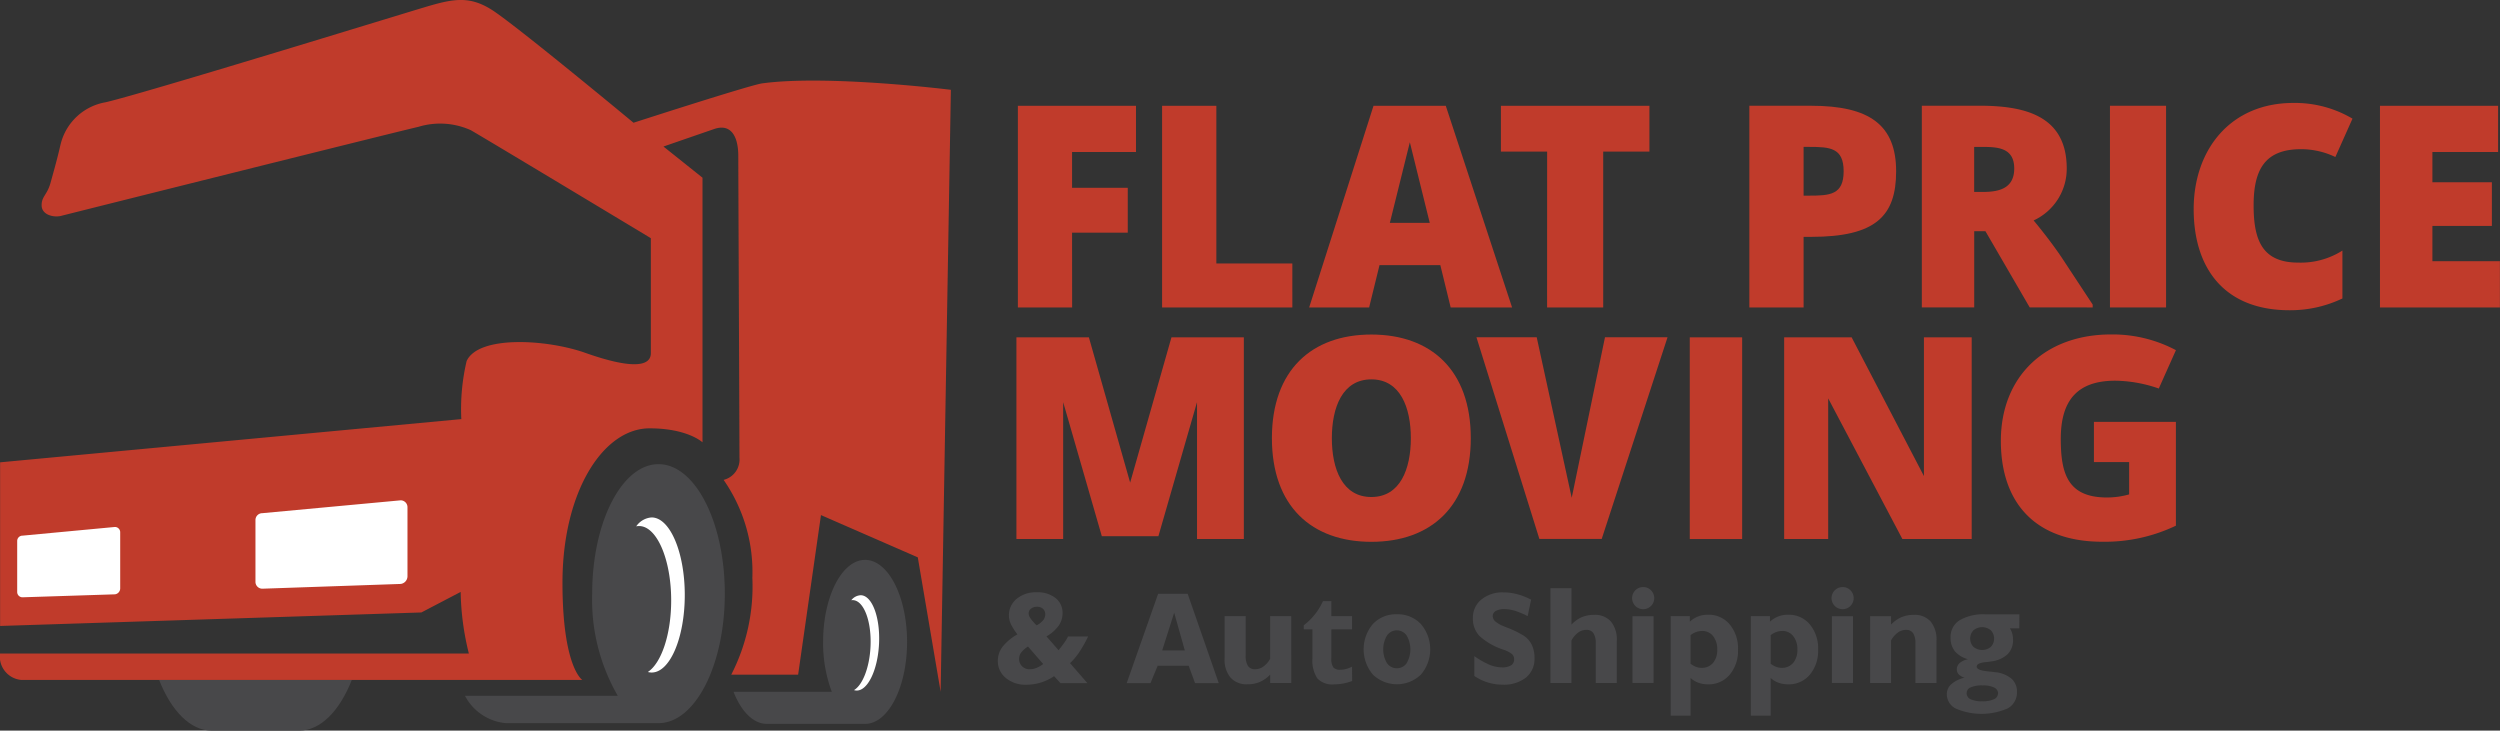 <svg xmlns="http://www.w3.org/2000/svg" width="175.076" height="51.165" viewBox="0 0 175.076 51.165"><rect x="0" y="0" width="175.076" height="51.165" fill="#333333" stroke="none"/><g id="Group_4" data-name="Group 4" transform="translate(-55.965 -370.232)"><g id="Group_1" data-name="Group 1" transform="translate(55.965 370.232)"><path id="Path_1" data-name="Path 1" d="M59.5,383.049c.286-1.028.493-1.767.7-2.671a3.93,3.93,0,0,1,3.168-2.986c2.725-.632,20.383-6.072,22.391-6.67,1.931-.575,3.072-.8,4.65.2,1.672,1.061,9.922,7.906,9.922,7.906s8.162-2.643,9.014-2.758c4.577-.621,13.21.451,13.21.451l-.717,42.152-1.6-9.41-6.78-2.959-1.6,11.177h-4.684a13.519,13.519,0,0,0,1.479-6.78,11.272,11.272,0,0,0-2.013-6.862,1.472,1.472,0,0,0,1.11-1.562c0-1.356-.082-19.724-.082-21.121s-.529-2.287-1.685-1.89c-1.214.417-3.555,1.228-3.555,1.228l2.733,2.182v18.532s-1.035-.979-3.706-.979c-3.27,0-6.1,4.472-6.1,10.8,0,5.944,1.39,6.821,1.39,6.821H57.486A1.646,1.646,0,0,1,55.965,416H88.8a18.978,18.978,0,0,1-.575-4.315l-2.753,1.438-29.5.945V402.609l32.3-3.027a14.634,14.634,0,0,1,.372-4.068c.842-1.817,5.622-1.522,8.3-.575,3.139,1.112,4.6,1.013,4.6.027v-8.054s-11.67-7.032-12.615-7.566a5.22,5.22,0,0,0-3.665-.231c-1.5.339-24.273,6.042-25.017,6.235-.5.13-1.366-.058-1.366-.738C58.873,383.99,59.266,383.886,59.5,383.049Z" transform="translate(-55.965 -370.232)" fill="#c03b2b"></path><path id="Path_2" data-name="Path 2" d="M234.677,535.12c-2.565,0-4.645,4.06-4.645,9.068a13.459,13.459,0,0,0,1.791,7.152h-10.7a3.6,3.6,0,0,0,2.853,1.916h10.7c2.565,0,4.644-4.06,4.644-9.068S237.242,535.12,234.677,535.12Z" transform="translate(-188.561 -502.614)" fill="#48484a"></path><path id="Path_3" data-name="Path 3" d="M325.748,569.118c-1.623,0-2.94,2.57-2.94,5.74a9.684,9.684,0,0,0,.609,3.5h-6.883c.537,1.364,1.381,2.244,2.331,2.244h6.883c1.623,0,2.94-2.57,2.94-5.739S327.372,569.118,325.748,569.118Z" transform="translate(-265.165 -529.909)" fill="#48484a"></path><path id="Path_4" data-name="Path 4" d="M112.5,611.793c.849,2.154,2.182,3.544,3.682,3.544h6.126c1.5,0,2.833-1.39,3.682-3.544Z" transform="translate(-101.355 -564.171)" fill="#48484a"></path><path id="Path_5" data-name="Path 5" d="M283.037,554.041a1.432,1.432,0,0,0-1.079.624,1.009,1.009,0,0,1,.2-.021c1.243,0,2.25,2.333,2.25,5.21,0,2.383-.691,4.39-1.634,5.011a1.026,1.026,0,0,0,.267.037c1.28,0,2.319-2.431,2.319-5.431S284.318,554.041,283.037,554.041Z" transform="translate(-237.405 -517.805)" fill="#fff"></path><path id="Path_6" data-name="Path 6" d="M359.046,581.672a.88.88,0,0,0-.682.351.611.611,0,0,1,.121-.007c.764.038,1.312,1.5,1.225,3.27-.072,1.464-.558,2.677-1.156,3.03a.637.637,0,0,0,.163.031c.787.039,1.5-1.424,1.59-3.267S359.833,581.711,359.046,581.672Z" transform="translate(-298.748 -539.988)" fill="#fff"></path><path id="Path_7" data-name="Path 7" d="M69.289,561.726a.421.421,0,0,1-.371.424l-6.472.208a.371.371,0,0,1-.371-.371v-3.575a.371.371,0,0,1,.371-.371l6.472-.608a.371.371,0,0,1,.371.371Z" transform="translate(-60.871 -520.529)" fill="#fff"></path><path id="Path_8" data-name="Path 8" d="M157.359,553.258a.544.544,0,0,1-.48.55l-9.686.333a.48.48,0,0,1-.48-.48v-4.329a.48.48,0,0,1,.48-.48l9.686-.9a.48.48,0,0,1,.48.48Z" transform="translate(-128.823 -512.914)" fill="#fff"></path></g><g id="Group_2" data-name="Group 2" transform="translate(127.145 377.442)"><path id="Path_9" data-name="Path 9" d="M421.323,416.686h3.9v-3.139h-3.9v-2.511H425.8V407.8h-8.272v14.124h3.8Z" transform="translate(-417.426 -407.603)" fill="#c03b2b"></path><path id="Path_10" data-name="Path 10" d="M477.895,418.844h-5.323V407.8h-3.8v14.124h9.122Z" transform="translate(-458.571 -407.603)" fill="#c03b2b"></path><path id="Path_11" data-name="Path 11" d="M525.942,418.961h4.26l.724,2.962h4.3L530.583,407.8h-5.06l-4.507,14.124h4.2Zm2.125-8.606L529.461,416h-2.794Z" transform="translate(-500.515 -407.603)" fill="#c03b2b"></path><path id="Path_12" data-name="Path 12" d="M592.353,421.924h3.93V411.01h3.237V407.8h-10.4v3.211h3.237Z" transform="translate(-555.19 -407.603)" fill="#c03b2b"></path><path id="Path_13" data-name="Path 13" d="M681.179,416.98h.53c4.512,0,5.951-1.452,5.951-4.591,0-3.237-1.858-4.59-5.951-4.59H677.38v14.124h3.8Zm0-6.3h.392c1.452,0,2.413.059,2.413,1.707s-.961,1.707-2.413,1.707h-.392Z" transform="translate(-626.053 -407.603)" fill="#c03b2b"></path><path id="Path_14" data-name="Path 14" d="M750.612,421.923v-.2l-2.079-3.158c-.863-1.314-2.056-2.734-2.056-2.734a3.984,3.984,0,0,0,2.318-3.641c0-3.786-3.086-4.394-6.147-4.394h-4v14.124h3.668v-5.336h.785l3.1,5.336Zm-7.71-8.089h-.589v-3.152h.589c1.059,0,2.217.059,2.217,1.511S743.962,413.835,742.9,413.835Z" transform="translate(-675.241 -407.603)" fill="#c03b2b"></path><rect id="Rectangle_1" data-name="Rectangle 1" width="3.93" height="14.124" transform="translate(76.581 0.196)" fill="#c03b2b"></rect><path id="Path_15" data-name="Path 15" d="M842.737,410.042a5.563,5.563,0,0,1,2.393.549l1.2-2.687a7.923,7.923,0,0,0-4.139-1.1c-4.433,0-6.983,3.3-6.983,7.435s2.138,7.082,6.709,7.082a8.461,8.461,0,0,0,3.708-.825v-3.354a5.439,5.439,0,0,1-3.08.844c-2.452,0-3.139-1.452-3.139-3.982C839.4,411.454,840.206,410.042,842.737,410.042Z" transform="translate(-752.764 -406.805)" fill="#c03b2b"></path><path id="Path_16" data-name="Path 16" d="M905.081,418.687v-2.472h4.165v-3.06h-4.165v-2.119h4.6V407.8h-8.272v14.124h8.4v-3.237Z" transform="translate(-805.919 -407.603)" fill="#c03b2b"></path><path id="Path_17" data-name="Path 17" d="M427.884,490.062l-2.893,10.175-2.89-10.175h-5.074v14.124H420.3V494.6l2.707,9.39h3.962l2.705-9.39v9.586h3.278V490.062Z" transform="translate(-417.026 -473.649)" fill="#c03b2b"></path><path id="Path_18" data-name="Path 18" d="M514.745,489.068c-4.179,0-6.964,2.491-6.964,7.258s2.785,7.258,6.964,7.258,6.964-2.491,6.964-7.258S518.923,489.068,514.745,489.068Zm0,11.378c-2.021,0-2.766-1.962-2.766-4.12s.745-4.119,2.766-4.119,2.766,1.962,2.766,4.119S516.766,500.446,514.745,500.446Z" transform="translate(-489.889 -472.85)" fill="#c03b2b"></path><path id="Path_19" data-name="Path 19" d="M587.1,501.3l-2.452-11.241h-4.22l4.407,14.124H589.2l4.61-14.124h-4.38Z" transform="translate(-548.212 -473.649)" fill="#c03b2b"></path><rect id="Rectangle_2" data-name="Rectangle 2" width="3.668" height="14.124" transform="translate(47.155 16.414)" fill="#c03b2b"></rect><path id="Path_20" data-name="Path 20" d="M699.54,499.779l-5.064-9.717h-4.724v14.124h3.083v-9.848l5.195,9.848h4.855V490.062H699.54Z" transform="translate(-635.986 -473.649)" fill="#c03b2b"></path><path id="Path_21" data-name="Path 21" d="M774.73,492.3a9.563,9.563,0,0,1,3.041.549l1.2-2.687a9.458,9.458,0,0,0-4.551-1.1c-4.59,0-7.709,2.923-7.709,7.454,0,4.335,2.413,7.062,7.1,7.062a11.528,11.528,0,0,0,5.159-1.125v-7.271h-5.741v2.818h2.465v2.263a5.693,5.693,0,0,1-1.55.216c-2.746,0-3.237-1.667-3.237-4.1C770.905,493.639,772.1,492.3,774.73,492.3Z" transform="translate(-697.77 -472.85)" fill="#c03b2b"></path></g><g id="Group_3" data-name="Group 3" transform="translate(125.842 411.344)"><path id="Path_22" data-name="Path 22" d="M416.11,584.829a8.853,8.853,0,0,0,.632-1.118h-1.408a2.45,2.45,0,0,1-.212.367q-.145.214-.449.6l-.849-.97a2.727,2.727,0,0,0,.852-.746,1.521,1.521,0,0,0,.275-.885,1.3,1.3,0,0,0-.494-1.057,2.007,2.007,0,0,0-1.312-.4,2.1,2.1,0,0,0-1.41.458,1.476,1.476,0,0,0-.539,1.178,1.4,1.4,0,0,0,.13.577,4.008,4.008,0,0,0,.465.733,3.528,3.528,0,0,0-1.046.872,1.625,1.625,0,0,0-.326.988,1.5,1.5,0,0,0,.559,1.193,2.128,2.128,0,0,0,1.426.474,3.459,3.459,0,0,0,1.015-.15,3.52,3.52,0,0,0,.939-.449l.447.487h1.886l-1.216-1.4A4.373,4.373,0,0,0,416.11,584.829Zm-2.991,1.089a1.276,1.276,0,0,1-.467.091.727.727,0,0,1-.534-.206.71.71,0,0,1-.208-.527.729.729,0,0,1,.141-.434,1.877,1.877,0,0,1,.48-.425l1.064,1.225A1.99,1.99,0,0,1,413.119,585.918Zm.474-3.342a1.444,1.444,0,0,1-.458.358,3.464,3.464,0,0,1-.431-.49.639.639,0,0,1-.127-.346.409.409,0,0,1,.165-.333.654.654,0,0,1,.42-.132.593.593,0,0,1,.42.146.5.5,0,0,1,.157.387A.658.658,0,0,1,413.593,582.576Z" transform="translate(-410.417 -580.253)" fill="#48484a"></path><path id="Path_23" data-name="Path 23" d="M458.391,581.162l-2.2,6.254h1.667l.5-1.216h2.172l.447,1.216h1.658l-2.175-6.254Zm.285,3.965.839-2.64.745,2.64Z" transform="translate(-447.164 -580.69)" fill="#48484a"></path><path id="Path_24" data-name="Path 24" d="M494.166,592.081a1.624,1.624,0,0,1-.477.551,1,1,0,0,1-.575.185.569.569,0,0,1-.5-.229,1.293,1.293,0,0,1-.161-.728V589.1h-1.476v2.962a1.954,1.954,0,0,0,.415,1.341,1.5,1.5,0,0,0,1.185.467,2.182,2.182,0,0,0,.864-.161,2.3,2.3,0,0,0,.726-.516v.587h1.476V589.1h-1.476Z" transform="translate(-475.094 -587.062)" fill="#48484a"></path><path id="Path_25" data-name="Path 25" d="M522.059,588.528a1.513,1.513,0,0,1-.378.051.64.64,0,0,1-.505-.163,1.067,1.067,0,0,1-.138-.651V585.75h1.448v-.925h-1.448v-1.05h-.589a4.392,4.392,0,0,1-1.343,1.689v.286h.608v2.007a2.275,2.275,0,0,0,.344,1.43,1.419,1.419,0,0,0,1.153.416,3.6,3.6,0,0,0,.639-.058,3.73,3.73,0,0,0,.644-.179l-.009-1A2.45,2.45,0,0,1,522.059,588.528Z" transform="translate(-497.679 -582.788)" fill="#48484a"></path><path id="Path_26" data-name="Path 26" d="M542.695,588.435a2.2,2.2,0,0,0-1.679.684,2.744,2.744,0,0,0,0,3.537,2.425,2.425,0,0,0,3.368,0,2.727,2.727,0,0,0,0-3.532A2.22,2.22,0,0,0,542.695,588.435Zm.693,3.421a.844.844,0,0,1-1.384,0,1.9,1.9,0,0,1,0-1.93.833.833,0,0,1,1.379,0,1.919,1.919,0,0,1,0,1.93Z" transform="translate(-514.751 -586.529)" fill="#48484a"></path><path id="Path_27" data-name="Path 27" d="M582.753,583.7a7.013,7.013,0,0,0-1.165-.568q-.167-.067-.248-.1a1.975,1.975,0,0,1-.576-.329.5.5,0,0,1-.191-.369.411.411,0,0,1,.213-.371,1.2,1.2,0,0,1,.619-.13,2.642,2.642,0,0,1,.828.152,5.671,5.671,0,0,1,.785.34l.242-1.153a4.62,4.62,0,0,0-.962-.38,3.765,3.765,0,0,0-.971-.13,2.323,2.323,0,0,0-1.549.5,1.62,1.62,0,0,0-.595,1.3,1.758,1.758,0,0,0,.457,1.249,4.621,4.621,0,0,0,1.671.959,1.985,1.985,0,0,1,.625.324.491.491,0,0,1,.134.36.468.468,0,0,1-.215.418,1.167,1.167,0,0,1-.633.141,2.318,2.318,0,0,1-.855-.174,5.847,5.847,0,0,1-1.082-.613v1.39a3.619,3.619,0,0,0,.948.456,3.448,3.448,0,0,0,1.021.152,2.5,2.5,0,0,0,1.65-.5,1.681,1.681,0,0,0,.595-1.363,2.107,2.107,0,0,0-.189-.921A1.607,1.607,0,0,0,582.753,583.7Z" transform="translate(-545.913 -580.289)" fill="#48484a"></path><path id="Path_28" data-name="Path 28" d="M609.787,581.038a2.183,2.183,0,0,0-.863.16,2.22,2.22,0,0,0-.72.521v-2.55h-1.475v6.638H608.2v-2.979a1.7,1.7,0,0,1,.469-.552.961.961,0,0,1,.572-.187.562.562,0,0,1,.5.232,1.307,1.307,0,0,1,.16.73v2.757h1.475v-2.959a1.976,1.976,0,0,0-.409-1.344A1.485,1.485,0,0,0,609.787,581.038Z" transform="translate(-568.028 -579.09)" fill="#48484a"></path><path id="Path_29" data-name="Path 29" d="M636.391,578.768a.775.775,0,1,0,.562.227A.762.762,0,0,0,636.391,578.768Z" transform="translate(-591.209 -578.768)" fill="#48484a"></path><rect id="Rectangle_3" data-name="Rectangle 3" width="1.475" height="4.676" transform="translate(44.448 2.042)" fill="#48484a"></rect><path id="Path_30" data-name="Path 30" d="M652.066,588.6a1.8,1.8,0,0,0-1.278.488V588.7H649.45v6.969h1.39v-2.639a1.661,1.661,0,0,0,.557.335,1.98,1.98,0,0,0,.669.109,1.907,1.907,0,0,0,1.514-.673,2.59,2.59,0,0,0,.583-1.758,2.617,2.617,0,0,0-.583-1.768A1.9,1.9,0,0,0,652.066,588.6Zm.346,3.376a1.012,1.012,0,0,1-.81.343,1.091,1.091,0,0,1-.391-.074,1.371,1.371,0,0,1-.372-.217v-2a1.509,1.509,0,0,1,.4-.22,1.213,1.213,0,0,1,.407-.071.947.947,0,0,1,.77.357,1.447,1.447,0,0,1,.293.945A1.392,1.392,0,0,1,652.413,591.976Z" transform="translate(-602.327 -586.662)" fill="#48484a"></path><path id="Path_31" data-name="Path 31" d="M680.53,588.6a1.8,1.8,0,0,0-1.278.488V588.7h-1.339v6.969h1.39v-2.639a1.663,1.663,0,0,0,.557.335,1.981,1.981,0,0,0,.669.109,1.908,1.908,0,0,0,1.514-.673,2.591,2.591,0,0,0,.583-1.758,2.618,2.618,0,0,0-.583-1.768A1.9,1.9,0,0,0,680.53,588.6Zm.346,3.376a1.012,1.012,0,0,1-.81.343,1.09,1.09,0,0,1-.391-.074,1.371,1.371,0,0,1-.372-.217v-2a1.507,1.507,0,0,1,.4-.22,1.213,1.213,0,0,1,.407-.071.946.946,0,0,1,.77.357,1.446,1.446,0,0,1,.293.945A1.393,1.393,0,0,1,680.877,591.976Z" transform="translate(-625.179 -586.662)" fill="#48484a"></path><path id="Path_32" data-name="Path 32" d="M707.229,578.768a.775.775,0,1,0,.562.227A.761.761,0,0,0,707.229,578.768Z" transform="translate(-648.081 -578.768)" fill="#48484a"></path><rect id="Rectangle_4" data-name="Rectangle 4" width="1.475" height="4.676" transform="translate(58.413 2.042)" fill="#48484a"></rect><path id="Path_33" data-name="Path 33" d="M723.346,588.65a2.187,2.187,0,0,0-.868.163,2.267,2.267,0,0,0-.725.518v-.587h-1.465v4.676h1.465V590.44a1.726,1.726,0,0,1,.476-.552.965.965,0,0,1,.57-.187.566.566,0,0,1,.5.232,1.306,1.306,0,0,1,.161.73v2.757h1.475V590.46a1.976,1.976,0,0,0-.409-1.344A1.485,1.485,0,0,0,723.346,588.65Z" transform="translate(-659.199 -586.702)" fill="#48484a"></path><path id="Path_34" data-name="Path 34" d="M752.646,588.462h-2.377a3.277,3.277,0,0,0-1.815.417,1.364,1.364,0,0,0-.626,1.211,1.471,1.471,0,0,0,.3.957,1.8,1.8,0,0,0,.925.557,1.285,1.285,0,0,0-.589.266.581.581,0,0,0-.2.449.489.489,0,0,0,.136.35.925.925,0,0,0,.407.227,2.126,2.126,0,0,0-.925.454.931.931,0,0,0-.318.705,1.12,1.12,0,0,0,.641,1.011,4.566,4.566,0,0,0,3.64-.027,1.272,1.272,0,0,0,.631-1.151,1.182,1.182,0,0,0-.392-.927,2.088,2.088,0,0,0-1.142-.449q-.187-.025-.488-.054-.8-.079-.8-.33t.582-.316a4.55,4.55,0,0,0,.469-.059,2.011,2.011,0,0,0,1.122-.505,1.373,1.373,0,0,0,.373-1.009,1.594,1.594,0,0,0-.054-.427,1.377,1.377,0,0,0-.168-.372h.661Zm-2.579,4.976a1.777,1.777,0,0,1,.8.145.444.444,0,0,1,.284.4.457.457,0,0,1-.284.422,1.863,1.863,0,0,1-.826.145,1.8,1.8,0,0,1-.816-.145.464.464,0,0,1-.274-.432.435.435,0,0,1,.291-.4A1.954,1.954,0,0,1,750.067,593.438Zm.58-2.7a.955.955,0,0,1-1.219,0,.847.847,0,0,1,0-1.159.955.955,0,0,1,1.219,0,.847.847,0,0,1,0,1.159Z" transform="translate(-681.104 -586.551)" fill="#48484a"></path></g></g></svg>